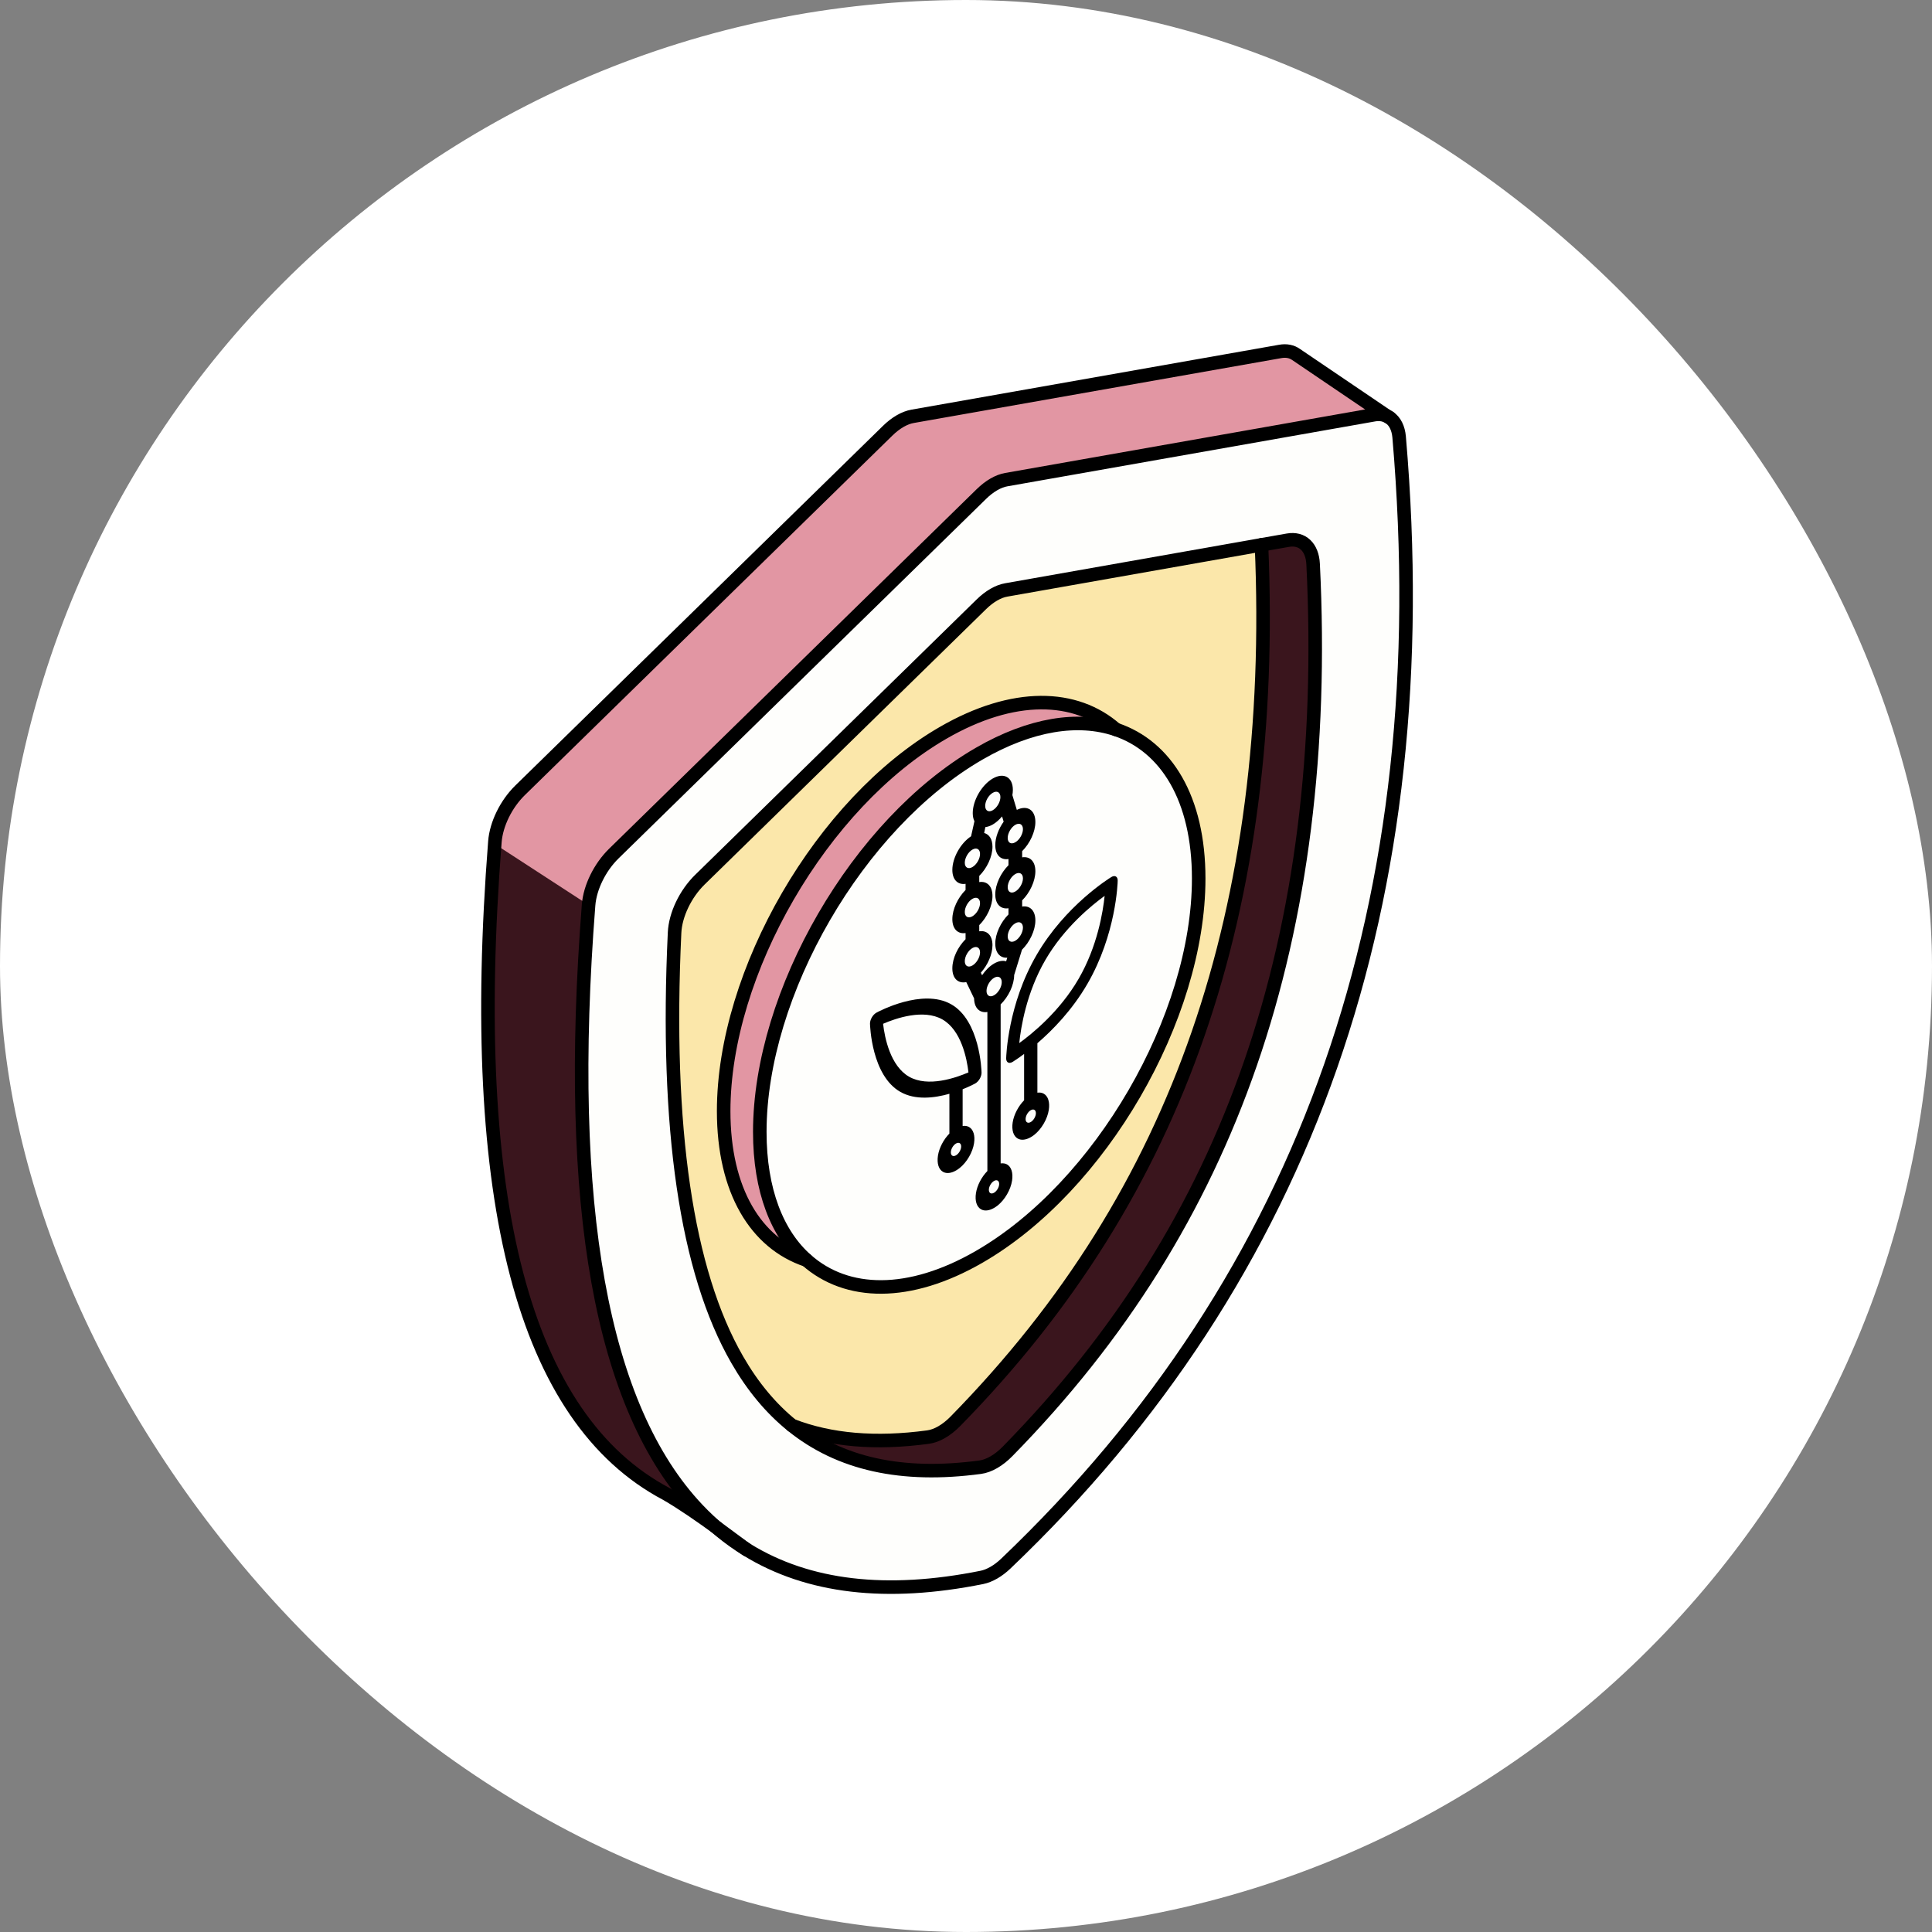 <svg width="120" height="120" viewBox="0 0 120 120" fill="none" xmlns="http://www.w3.org/2000/svg">
<rect x="0" y="0" width="120" height="120" fill="#808080" stroke="none"/>
<rect y="3.05176e-05" width="120" height="120" rx="60" fill="white"/>
<g clip-path="url(#clip0_5807_12914)">
<path d="M86.306 25.94L86.165 25.857C86.216 25.881 86.263 25.909 86.306 25.94Z" fill="#E296A3"/>
<path d="M69.307 45.307C72.444 46.36 74.453 49.614 74.453 54.564C74.453 63.196 68.35 73.715 60.822 78.062C56.47 80.576 52.595 80.475 50.098 78.269C48.276 76.666 47.192 73.945 47.192 70.306C47.192 61.676 53.293 51.156 60.822 46.81C64.029 44.957 66.981 44.525 69.307 45.307ZM62.608 65.992C62.68 66.034 62.779 66.024 62.88 65.963C62.885 65.962 62.889 65.96 62.892 65.958C62.926 65.936 63.198 65.768 63.609 65.462V68.341C63.249 68.708 62.973 69.233 62.899 69.717C62.826 70.192 62.944 70.565 63.213 70.718C63.429 70.841 63.721 70.807 64.024 70.632C64.097 70.592 64.171 70.542 64.245 70.483C64.696 70.123 65.057 69.5 65.143 68.933C65.216 68.459 65.098 68.085 64.83 67.932C64.716 67.866 64.58 67.848 64.433 67.868V64.797C65.382 63.98 66.592 62.745 67.537 61.114C69.324 58.032 69.42 54.835 69.422 54.701C69.425 54.578 69.385 54.484 69.309 54.44C69.235 54.398 69.132 54.41 69.026 54.475C68.91 54.546 66.168 56.237 64.381 59.319C62.593 62.4 62.498 65.598 62.495 65.733C62.492 65.856 62.534 65.95 62.608 65.992ZM61.327 62.856V72.734C60.967 73.101 60.691 73.626 60.617 74.112C60.545 74.585 60.663 74.96 60.932 75.111C61.147 75.236 61.44 75.202 61.743 75.027C61.815 74.985 61.889 74.935 61.963 74.877C62.414 74.517 62.776 73.895 62.862 73.326C62.934 72.853 62.816 72.478 62.549 72.325C62.434 72.261 62.298 72.243 62.152 72.261V62.385C62.636 61.91 62.988 61.185 62.991 60.562L63.477 58.989C63.96 58.513 64.309 57.79 64.309 57.169C64.309 56.548 63.965 56.232 63.488 56.307V55.924C63.965 55.448 64.309 54.727 64.309 54.112C64.309 53.496 63.965 53.175 63.488 53.25V52.867C63.965 52.391 64.309 51.67 64.309 51.055C64.309 50.304 63.799 49.988 63.156 50.303L62.88 49.387C62.899 49.276 62.91 49.169 62.91 49.062C62.91 48.275 62.352 47.957 61.664 48.354C60.977 48.751 60.419 49.714 60.419 50.501C60.419 50.703 60.456 50.873 60.523 51.009L60.314 51.943C59.667 52.367 59.152 53.277 59.152 54.033C59.152 54.648 59.495 54.97 59.973 54.896V55.279C59.495 55.754 59.152 56.474 59.152 57.09C59.152 57.706 59.495 58.027 59.973 57.953V58.337C59.495 58.811 59.152 59.531 59.152 60.147C59.152 60.763 59.517 61.103 60.017 61L60.503 62.013C60.511 62.617 60.853 62.933 61.327 62.856ZM55.923 67.819C56.848 68.346 58.028 68.204 58.968 67.937V67.993V68.151V70.407C58.607 70.775 58.331 71.3 58.257 71.785C58.186 72.259 58.302 72.633 58.571 72.786C58.788 72.909 59.081 72.875 59.382 72.7C59.456 72.658 59.529 72.609 59.603 72.55C60.054 72.19 60.415 71.568 60.501 71.001C60.574 70.526 60.456 70.153 60.188 70C60.074 69.934 59.938 69.916 59.791 69.936V67.656C60.235 67.478 60.533 67.32 60.568 67.299C60.572 67.298 60.575 67.294 60.578 67.293C60.681 67.234 60.78 67.131 60.853 67.007C60.927 66.877 60.969 66.736 60.965 66.616C60.962 66.485 60.868 63.396 59.079 62.378C57.291 61.362 54.55 62.836 54.434 62.9C54.328 62.958 54.225 63.063 54.151 63.192C54.076 63.322 54.035 63.463 54.037 63.583C54.04 63.714 54.135 66.803 55.923 67.819Z" fill="#FEFEFC"/>
<path d="M68.611 55.645C68.51 56.615 68.165 58.781 66.991 60.803C65.816 62.827 64.103 64.214 63.308 64.787C63.407 63.816 63.754 61.653 64.926 59.629C66.101 57.606 67.815 56.22 68.611 55.645Z" fill="#FEFEFC"/>
<path d="M64.341 69.14C64.341 69.342 64.198 69.589 64.021 69.692C63.844 69.793 63.701 69.712 63.701 69.51C63.701 69.308 63.844 69.059 64.021 68.958C64.198 68.856 64.341 68.938 64.341 69.14Z" fill="#FEFEFC"/>
<path d="M63.537 51.501C63.537 51.8 63.323 52.167 63.063 52.316C62.802 52.468 62.59 52.347 62.59 52.047C62.59 51.748 62.802 51.383 63.063 51.231C63.323 51.081 63.537 51.203 63.537 51.501Z" fill="#FEFEFC"/>
<path d="M63.537 54.558C63.537 54.857 63.323 55.224 63.063 55.374C62.802 55.525 62.59 55.404 62.59 55.104C62.59 54.805 62.802 54.44 63.063 54.288C63.323 54.139 63.537 54.26 63.537 54.558Z" fill="#FEFEFC"/>
<path d="M63.537 57.615C63.537 57.914 63.323 58.281 63.063 58.431C62.802 58.582 62.59 58.461 62.59 58.162C62.59 57.862 62.802 57.497 63.063 57.347C63.323 57.196 63.537 57.317 63.537 57.615Z" fill="#FEFEFC"/>
<path d="M62.219 61.002C62.219 61.3 62.007 61.666 61.746 61.816C61.485 61.968 61.273 61.846 61.273 61.547C61.273 61.247 61.485 60.882 61.746 60.733C62.007 60.581 62.219 60.702 62.219 61.002Z" fill="#FEFEFC"/>
<path d="M62.137 49.508C62.137 49.808 61.925 50.175 61.664 50.324C61.403 50.476 61.191 50.355 61.191 50.055C61.191 49.756 61.403 49.391 61.664 49.241C61.925 49.089 62.137 49.211 62.137 49.508Z" fill="#FEFEFC"/>
<path d="M61.42 73.903C61.42 73.701 61.563 73.454 61.74 73.351C61.916 73.25 62.059 73.331 62.059 73.535C62.059 73.738 61.916 73.984 61.74 74.085C61.563 74.188 61.42 74.105 61.42 73.903Z" fill="#FEFEFC"/>
<path d="M61.643 58.708C61.643 58.093 61.3 57.77 60.822 57.845V57.462C61.3 56.986 61.643 56.267 61.643 55.651H61.82C61.855 56.202 62.187 56.484 62.638 56.413V56.797C62.16 57.273 61.817 57.992 61.817 58.608C61.817 59.191 62.124 59.514 62.562 59.484L62.493 59.708C62.284 59.647 62.027 59.684 61.746 59.846C61.463 60.009 61.206 60.272 60.997 60.574L60.922 60.416C61.346 59.943 61.643 59.281 61.643 58.708Z" fill="#FEFEFC"/>
<path d="M61.643 52.594C61.643 52.12 61.438 51.82 61.127 51.739L61.203 51.373C61.346 51.356 61.5 51.304 61.663 51.211C61.872 51.09 62.066 50.913 62.239 50.71L62.338 51.036C62.024 51.477 61.817 52.017 61.817 52.493C61.817 53.109 62.16 53.432 62.638 53.356V53.74C62.16 54.216 61.817 54.934 61.817 55.55C61.817 55.586 61.818 55.619 61.82 55.651H61.643C61.643 55.035 61.3 54.712 60.822 54.788V54.404C61.3 53.928 61.643 53.21 61.643 52.594Z" fill="#FEFEFC"/>
<path d="M60.871 53.04C60.871 53.34 60.657 53.705 60.397 53.856C60.136 54.006 59.924 53.885 59.924 53.587C59.924 53.289 60.136 52.921 60.397 52.771C60.657 52.619 60.871 52.74 60.871 53.04Z" fill="#FEFEFC"/>
<path d="M60.871 56.097C60.871 56.397 60.657 56.762 60.397 56.913C60.136 57.063 59.924 56.942 59.924 56.644C59.924 56.346 60.136 55.978 60.397 55.828C60.657 55.676 60.871 55.798 60.871 56.097Z" fill="#FEFEFC"/>
<path d="M60.871 59.154C60.871 59.454 60.657 59.819 60.397 59.97C60.136 60.12 59.924 59.999 59.924 59.701C59.924 59.403 60.136 59.036 60.397 58.885C60.657 58.735 60.871 58.855 60.871 59.154Z" fill="#FEFEFC"/>
<path d="M58.534 63.32C59.707 63.988 60.054 65.753 60.153 66.608C59.357 66.953 57.643 67.545 56.47 66.879C55.295 66.211 54.949 64.446 54.85 63.589C55.645 63.245 57.36 62.652 58.534 63.32Z" fill="#FEFEFC"/>
<path d="M59.06 71.578C59.06 71.374 59.204 71.127 59.379 71.026C59.556 70.924 59.701 71.006 59.701 71.208C59.701 71.41 59.556 71.657 59.379 71.76C59.204 71.861 59.06 71.78 59.06 71.578Z" fill="#FEFEFC"/>
<path d="M47.193 70.306C47.193 73.945 48.276 76.666 50.098 78.269C46.959 77.219 44.948 73.966 44.948 69.012C44.948 60.383 51.052 49.862 58.582 45.516C62.936 43 66.811 43.101 69.308 45.307C66.981 44.525 64.03 44.957 60.823 46.81C53.294 51.156 47.193 61.676 47.193 70.306Z" fill="#E296A3"/>
<path d="M78.352 33.841C78.842 45.051 77.523 55.236 74.425 64.188C71.301 73.215 66.354 81.126 59.343 88.277C58.796 88.836 58.187 89.189 57.637 89.261C54.386 89.699 51.582 89.462 49.194 88.54C47.885 87.483 46.751 86.122 45.794 84.459C42.632 78.976 41.328 70.067 41.899 57.931C41.951 56.814 42.575 55.515 43.469 54.64L60.953 37.536C61.456 37.043 62.003 36.726 62.505 36.641L78.352 33.841ZM74.452 54.564C74.452 49.614 72.443 46.36 69.307 45.307C66.81 43.101 62.935 43 58.581 45.516C51.052 49.862 44.947 60.383 44.947 69.012C44.947 73.966 46.958 77.219 50.098 78.269C52.595 80.475 56.469 80.576 60.822 78.062C68.35 73.715 74.452 63.196 74.452 54.564Z" fill="#FBE7AA"/>
<path d="M49.195 88.54C51.583 89.462 54.388 89.699 57.638 89.261C58.188 89.189 58.797 88.836 59.344 88.277C66.355 81.126 71.302 73.215 74.426 64.188C77.524 55.236 78.843 45.051 78.353 33.841L79.99 33.553C80.887 33.395 81.508 33.977 81.56 35.032C82.132 46.51 80.827 56.923 77.665 66.058C74.543 75.084 69.594 82.996 62.583 90.146C62.036 90.705 61.427 91.058 60.877 91.131C56.018 91.783 52.153 90.932 49.195 88.54Z" fill="#3A151D"/>
<path d="M86.903 27.144C89.377 55.912 81.231 79.235 62.474 97.117C61.991 97.578 61.47 97.876 60.99 97.975C55.068 99.166 50.205 98.598 46.401 96.262C46.396 96.261 46.391 96.257 46.387 96.254C45.277 95.573 44.257 94.738 43.327 93.754C37.352 87.439 35.096 74.926 36.558 56.21C36.644 55.115 37.256 53.87 38.123 53.02L60.955 30.686C61.458 30.193 62.005 29.877 62.506 29.791L79.7 26.756L85.338 25.761C85.651 25.706 85.932 25.741 86.166 25.857L86.307 25.94C86.64 26.169 86.854 26.586 86.903 27.144ZM77.665 66.058C80.827 56.923 82.133 46.51 81.561 35.032C81.508 33.977 80.888 33.395 79.991 33.553L78.354 33.841L62.506 36.641C62.005 36.726 61.458 37.043 60.955 37.536L43.47 54.64C42.577 55.515 41.952 56.814 41.9 57.931C41.33 70.067 42.634 78.976 45.795 84.459C46.752 86.122 47.887 87.483 49.196 88.54C52.153 90.932 56.018 91.784 60.877 91.131C61.428 91.058 62.037 90.705 62.583 90.146C69.594 82.996 74.543 75.084 77.665 66.058Z" fill="#FEFEFC"/>
<path d="M64.309 51.055C64.309 51.67 63.966 52.391 63.488 52.867V53.25C63.966 53.175 64.309 53.496 64.309 54.112C64.309 54.727 63.966 55.448 63.488 55.924V56.307C63.966 56.232 64.309 56.553 64.309 57.169C64.309 57.785 63.961 58.513 63.478 58.989L62.992 60.562C62.989 61.185 62.637 61.91 62.152 62.385V72.261C62.299 72.243 62.435 72.261 62.549 72.325C62.817 72.478 62.935 72.853 62.862 73.326C62.776 73.895 62.415 74.517 61.964 74.877C61.89 74.935 61.816 74.985 61.743 75.027C61.441 75.202 61.148 75.236 60.932 75.111C60.663 74.96 60.545 74.585 60.618 74.112C60.692 73.626 60.968 73.101 61.328 72.734V62.856C60.853 62.933 60.512 62.617 60.503 62.013L60.017 61C59.517 61.103 59.152 60.781 59.152 60.147C59.152 59.513 59.496 58.811 59.973 58.337V57.953C59.496 58.027 59.152 57.706 59.152 57.09C59.152 56.474 59.496 55.754 59.973 55.279V54.896C59.496 54.97 59.152 54.648 59.152 54.033C59.152 53.277 59.667 52.367 60.315 51.943L60.524 51.009C60.456 50.873 60.419 50.703 60.419 50.501C60.419 49.714 60.978 48.751 61.664 48.354C62.352 47.957 62.911 48.275 62.911 49.062C62.911 49.169 62.899 49.276 62.881 49.387L63.157 50.303C63.8 49.988 64.309 50.304 64.309 51.055ZM63.062 52.316C63.323 52.167 63.537 51.8 63.537 51.501C63.537 51.201 63.323 51.081 63.062 51.231C62.802 51.383 62.59 51.748 62.59 52.047C62.59 52.347 62.802 52.468 63.062 52.316ZM63.062 55.374C63.323 55.224 63.537 54.857 63.537 54.558C63.537 54.258 63.323 54.139 63.062 54.288C62.802 54.44 62.59 54.805 62.59 55.104C62.59 55.404 62.802 55.525 63.062 55.374ZM63.062 58.431C63.323 58.281 63.537 57.914 63.537 57.615C63.537 57.315 63.323 57.196 63.062 57.347C62.802 57.497 62.59 57.862 62.59 58.162C62.59 58.461 62.802 58.582 63.062 58.431ZM62.639 56.797V56.413C62.188 56.484 61.856 56.201 61.821 55.651C61.821 55.619 61.818 55.586 61.818 55.55C61.818 54.934 62.161 54.216 62.639 53.74V53.356C62.161 53.432 61.818 53.109 61.818 52.493C61.818 52.017 62.024 51.477 62.339 51.036L62.24 50.71C62.066 50.913 61.873 51.09 61.664 51.211C61.501 51.304 61.346 51.356 61.203 51.373L61.128 51.739C61.439 51.82 61.644 52.12 61.644 52.594C61.644 53.21 61.301 53.928 60.823 54.404V54.788C61.301 54.712 61.644 55.035 61.644 55.651C61.644 56.267 61.301 56.986 60.823 57.462V57.845C61.301 57.77 61.644 58.093 61.644 58.708C61.644 59.28 61.346 59.943 60.922 60.416L60.998 60.574C61.207 60.271 61.464 60.009 61.747 59.846C62.028 59.684 62.285 59.647 62.494 59.708L62.563 59.484C62.125 59.514 61.818 59.191 61.818 58.607C61.818 57.992 62.161 57.273 62.639 56.797ZM61.747 61.816C62.008 61.666 62.22 61.3 62.22 61.002C62.22 60.704 62.008 60.581 61.747 60.733C61.486 60.882 61.274 61.249 61.274 61.547C61.274 61.845 61.486 61.967 61.747 61.816ZM61.664 50.324C61.925 50.175 62.137 49.808 62.137 49.508C62.137 49.209 61.925 49.089 61.664 49.241C61.404 49.391 61.192 49.756 61.192 50.055C61.192 50.355 61.404 50.476 61.664 50.324ZM61.74 74.085C61.917 73.984 62.06 73.737 62.06 73.535C62.06 73.333 61.917 73.25 61.74 73.351C61.563 73.454 61.42 73.701 61.42 73.903C61.42 74.105 61.563 74.188 61.74 74.085ZM60.397 53.856C60.658 53.705 60.872 53.34 60.872 53.04C60.872 52.74 60.658 52.619 60.397 52.771C60.137 52.92 59.925 53.287 59.925 53.587C59.925 53.886 60.137 54.006 60.397 53.856ZM60.397 56.913C60.658 56.762 60.872 56.397 60.872 56.097C60.872 55.798 60.658 55.676 60.397 55.828C60.137 55.978 59.925 56.344 59.925 56.644C59.925 56.943 60.137 57.063 60.397 56.913ZM60.397 59.97C60.658 59.819 60.872 59.454 60.872 59.154C60.872 58.855 60.658 58.735 60.397 58.885C60.137 59.036 59.925 59.402 59.925 59.701C59.925 60.001 60.137 60.12 60.397 59.97Z" fill="black"/>
<path d="M62.608 65.992C62.534 65.95 62.492 65.856 62.495 65.733C62.499 65.598 62.593 62.4 64.381 59.319C66.168 56.237 68.911 54.546 69.027 54.475C69.133 54.41 69.236 54.398 69.309 54.44C69.385 54.484 69.426 54.578 69.422 54.701C69.421 54.835 69.325 58.032 67.538 61.114C66.592 62.745 65.382 63.98 64.434 64.797V67.868C64.58 67.848 64.716 67.866 64.831 67.932C65.098 68.085 65.216 68.459 65.144 68.933C65.058 69.5 64.696 70.123 64.245 70.483C64.171 70.542 64.097 70.592 64.025 70.632C63.722 70.807 63.429 70.841 63.214 70.718C62.944 70.565 62.827 70.192 62.899 69.717C62.973 69.233 63.249 68.708 63.609 68.341V65.462C63.199 65.768 62.926 65.936 62.892 65.958C62.889 65.96 62.886 65.962 62.881 65.963C62.78 66.024 62.68 66.034 62.608 65.992ZM66.991 60.803C68.165 58.781 68.51 56.615 68.611 55.645C67.815 56.22 66.101 57.606 64.927 59.629C63.754 61.653 63.407 63.816 63.308 64.787C64.104 64.214 65.817 62.827 66.991 60.803ZM64.021 69.692C64.198 69.589 64.341 69.342 64.341 69.14C64.341 68.938 64.198 68.856 64.021 68.958C63.845 69.059 63.702 69.308 63.702 69.51C63.702 69.712 63.845 69.793 64.021 69.692Z" fill="black"/>
<path d="M60.966 66.616C60.969 66.736 60.927 66.877 60.853 67.007C60.781 67.131 60.681 67.234 60.579 67.293C60.575 67.294 60.572 67.298 60.569 67.299C60.533 67.32 60.236 67.478 59.791 67.656V69.936C59.938 69.916 60.074 69.934 60.188 70C60.456 70.153 60.574 70.526 60.501 71.001C60.416 71.568 60.054 72.191 59.603 72.55C59.529 72.609 59.457 72.658 59.383 72.7C59.081 72.875 58.789 72.909 58.572 72.786C58.302 72.633 58.186 72.26 58.257 71.785C58.331 71.3 58.607 70.775 58.969 70.407V68.151H58.967V68.05L58.969 67.994V67.937C58.028 68.205 56.849 68.346 55.923 67.819C54.135 66.803 54.041 63.714 54.037 63.583C54.035 63.463 54.076 63.322 54.152 63.192C54.226 63.063 54.328 62.959 54.434 62.9C54.55 62.836 57.291 61.362 59.08 62.378C60.868 63.396 60.962 66.485 60.966 66.616ZM60.153 66.608C60.054 65.753 59.707 63.988 58.535 63.32C57.36 62.652 55.646 63.245 54.85 63.589C54.949 64.446 55.296 66.211 56.47 66.879C57.643 67.545 59.357 66.953 60.153 66.608ZM59.379 71.76C59.556 71.657 59.7 71.41 59.7 71.208C59.7 71.006 59.556 70.924 59.379 71.026C59.204 71.127 59.059 71.374 59.059 71.578C59.059 71.782 59.204 71.861 59.379 71.76Z" fill="black"/>
<path d="M43.325 93.754C44.256 94.738 45.275 95.573 46.386 96.254C46.115 96.097 43.392 93.965 41.39 92.809C32.54 88.137 28.884 74.697 30.629 52.357C30.715 51.26 31.327 50.015 32.194 49.167L55.235 26.537C55.736 26.046 56.285 25.73 56.786 25.642L79.493 21.702C79.879 21.633 80.215 21.706 80.481 21.896L86.164 25.857C85.93 25.741 85.649 25.706 85.336 25.761L79.698 26.756L62.504 29.791C62.003 29.877 61.456 30.193 60.953 30.686L38.121 53.02C37.255 53.87 36.642 55.115 36.556 56.21C35.094 74.926 37.351 87.439 43.325 93.754Z" fill="#3A151D"/>
<path d="M32.194 49.167C31.327 50.015 30.715 51.26 30.629 52.357L36.556 56.21C36.642 55.115 37.255 53.87 38.121 53.02L60.953 30.686C61.456 30.193 62.003 29.877 62.504 29.791L79.698 26.756L85.336 25.761C85.649 25.706 85.93 25.741 86.164 25.857L80.481 21.896C80.215 21.706 79.879 21.633 79.493 21.702L56.786 25.642C56.285 25.73 55.737 26.046 55.235 26.537L32.194 49.167Z" fill="#E296A3"/>
<path d="M86.307 25.939L86.166 25.857L80.506 22.021C80.24 21.831 79.904 21.759 79.519 21.828L56.687 25.858C56.185 25.945 55.637 26.261 55.135 26.753L32.303 49.088C31.437 49.936 30.825 51.181 30.739 52.278C28.994 74.619 32.544 88.123 41.394 92.795C43.396 93.951 46.117 96.097 46.388 96.254" stroke="black" stroke-width="0.841" stroke-linecap="round" stroke-linejoin="round"/>
<path d="M86.307 25.94C86.64 26.169 86.854 26.586 86.903 27.144C89.377 55.912 81.231 79.235 62.474 97.117C61.991 97.578 61.47 97.876 60.99 97.975C55.068 99.166 50.205 98.598 46.401 96.262C46.396 96.261 46.391 96.257 46.387 96.254C45.277 95.573 44.257 94.738 43.327 93.754C37.352 87.439 35.096 74.926 36.558 56.21C36.644 55.115 37.256 53.87 38.123 53.02L60.955 30.686C61.458 30.193 62.005 29.877 62.506 29.791L79.7 26.756L85.338 25.761C85.651 25.706 85.932 25.741 86.166 25.857C86.216 25.881 86.263 25.909 86.307 25.94Z" stroke="black" stroke-width="0.841" stroke-linecap="round" stroke-linejoin="round"/>
<path d="M78.353 33.841L79.99 33.553C80.887 33.395 81.508 33.977 81.56 35.032C82.132 46.51 80.827 56.923 77.665 66.058C74.543 75.084 69.594 82.996 62.583 90.146C62.036 90.705 61.427 91.058 60.877 91.131C56.018 91.783 52.153 90.932 49.195 88.54" stroke="black" stroke-width="0.841" stroke-linecap="round" stroke-linejoin="round"/>
<path d="M78.352 33.841C78.842 45.051 77.523 55.236 74.425 64.188C71.301 73.215 66.354 81.126 59.343 88.277C58.796 88.836 58.187 89.189 57.637 89.261C54.386 89.699 51.582 89.462 49.194 88.54C47.885 87.483 46.751 86.122 45.794 84.459C42.632 78.976 41.328 70.067 41.899 57.931C41.951 56.814 42.575 55.515 43.469 54.64L60.953 37.536C61.456 37.043 62.003 36.726 62.505 36.641L78.352 33.841Z" stroke="black" stroke-width="0.841" stroke-linecap="round" stroke-linejoin="round"/>
<path d="M50.098 78.269C46.959 77.219 44.948 73.966 44.948 69.012C44.948 60.383 51.052 49.862 58.582 45.516C62.936 43 66.811 43.101 69.308 45.307" stroke="black" stroke-width="0.841" stroke-linecap="round" stroke-linejoin="round"/>
<path d="M69.307 45.307C72.444 46.36 74.453 49.614 74.453 54.564C74.453 63.196 68.35 73.715 60.822 78.062C56.47 80.576 52.595 80.475 50.098 78.269C48.276 76.666 47.192 73.945 47.192 70.306C47.192 61.676 53.293 51.156 60.822 46.81C64.029 44.957 66.981 44.525 69.307 45.307Z" stroke="black" stroke-width="0.841" stroke-linecap="round" stroke-linejoin="round"/>
</g>
<defs>
<clipPath id="clip0_5807_12914">
<rect width="59.523" height="78" fill="white" transform="translate(28.238 21)"/>
</clipPath>
</defs>
</svg>
